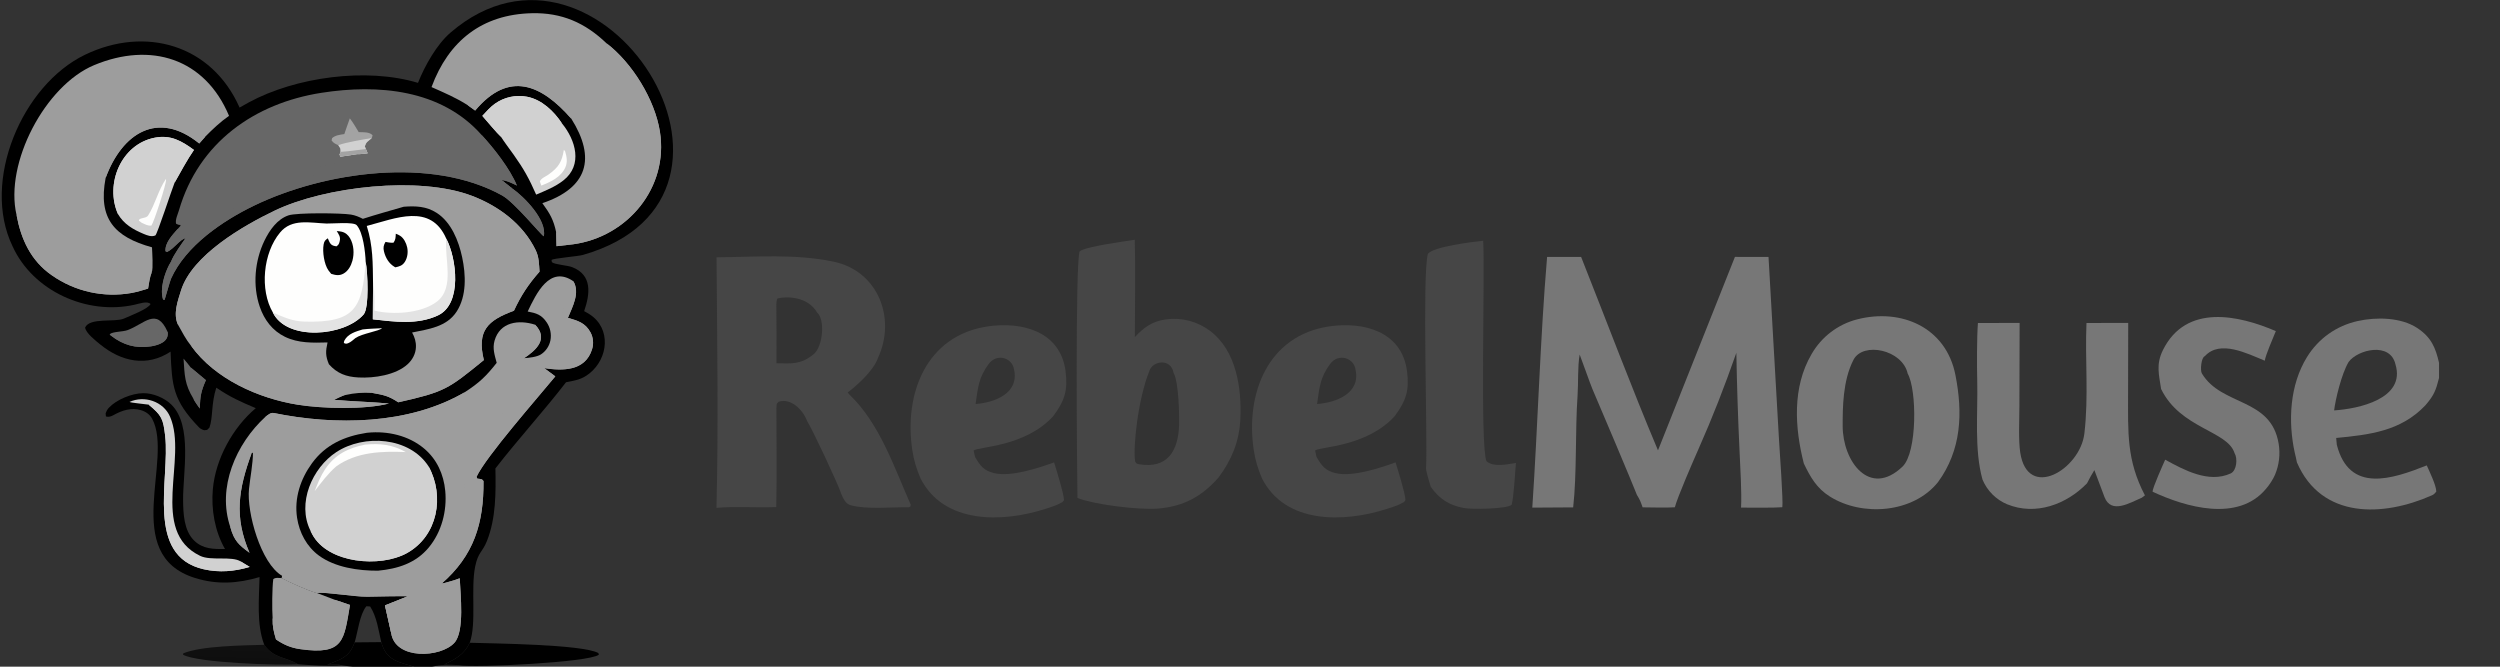 <svg width="150" height="40" viewBox="0 0 150 40" fill="none" xmlns="http://www.w3.org/2000/svg">
<rect x="0" y="0" width="150" height="40" fill="#333333" stroke="none"/>
<g clip-path="url(#clip0_16353_67420)">
<path d="M106.111 15.415L104.096 15.414L99.479 27.022C97.904 23.285 96.371 19.208 94.867 15.415L92.826 15.415C92.413 20.28 92.27 25.534 91.938 30.458C92.755 30.448 93.573 30.443 94.39 30.442C94.616 28.448 94.508 25.809 94.652 23.763C94.706 23.006 94.651 21.993 94.78 21.271C94.793 21.283 95.446 23.12 95.542 23.335C95.742 23.783 98.042 29.224 98.216 29.698C98.4 29.994 98.441 30.108 98.556 30.44C99.124 30.443 99.943 30.472 100.491 30.437C100.639 29.848 101.595 27.654 101.88 27.011C102.78 24.978 103.448 23.255 104.181 21.169C104.216 23.134 104.28 25.1 104.373 27.064C104.413 28.043 104.512 29.498 104.464 30.457C105.104 30.452 106.367 30.48 106.939 30.433C107.002 30.128 106.776 26.994 106.74 26.383L106.111 15.415Z" fill="#777777"/>
<path d="M121.177 19.377L118.676 19.379C118.608 20.247 118.613 21.988 118.635 22.897C118.678 24.794 118.449 26.98 118.949 28.772C119.229 29.443 119.759 29.976 120.425 30.255C122.133 30.956 123.992 30.267 125.221 28.998C125.355 28.721 125.506 28.47 125.662 28.206L126.245 29.759C126.254 29.783 126.264 29.807 126.273 29.832C126.676 30.857 127.771 30.178 128.509 29.862L128.696 29.722C127.589 27.612 127.685 25.944 127.685 23.63L127.693 19.376L125.189 19.379C125.095 21.608 125.327 23.764 125.062 26.015C124.809 28.161 121.66 30.059 121.214 27.154C121.099 26.404 121.163 25.159 121.164 24.363L121.177 19.377Z" fill="#777777"/>
<path d="M85.847 29.213C85.779 28.996 85.555 28.266 85.563 28.099C85.663 26.215 85.324 16.521 85.671 15.24C85.942 14.803 88.421 14.501 88.991 14.445C89.106 16.382 88.792 26.848 89.192 27.678C89.634 28.05 90.423 27.858 90.956 27.778C90.901 28.367 90.831 29.797 90.698 30.29C90.41 30.542 88.286 30.572 87.817 30.479C86.925 30.302 86.37 29.94 85.847 29.213Z" fill="#464646"/>
<path d="M129.771 21.015C129.355 21.861 129.535 22.469 129.666 23.339C130.826 25.721 133.649 25.838 134.073 27.186C134.266 27.503 134.21 28.238 133.839 28.408C132.526 29.008 131.041 28.201 129.911 27.581C129.792 27.855 129.133 29.306 129.157 29.504C131.148 30.433 134.279 31.342 135.957 29.333C136.152 29.119 136.392 28.743 136.504 28.477C136.748 27.894 136.823 27.253 136.72 26.629C136.266 23.839 133.296 24.387 132.11 22.403C132.007 22.232 132.065 21.447 132.294 21.367C133.206 20.37 134.834 21.214 135.887 21.642C135.94 21.275 136.393 20.268 136.55 19.866C134.345 18.92 131.162 18.187 129.771 21.015Z" fill="#777777"/>
<path d="M25.079 4.972C25.492 3.937 26.202 2.668 27.037 1.951C36.029 -5.774 47.246 11.775 34.975 15.296C34.675 15.382 33.205 15.493 33.092 15.598L33.113 15.731C33.288 15.879 34.044 15.915 34.339 16.032C35.545 16.508 35.408 17.626 35.049 18.669C35.166 18.73 35.28 18.796 35.39 18.867C36.684 19.718 36.501 21.502 35.365 22.407C34.893 22.782 34.534 22.819 33.962 22.935C32.656 24.633 31.088 26.347 29.725 28.106C29.753 29.545 29.762 31.083 29.218 32.455C28.942 33.15 28.685 33.121 28.509 33.998C28.236 35.361 28.604 37.397 28.185 38.565C27.826 39.305 27.347 39.517 26.645 39.883C26.873 39.887 27.32 39.885 27.529 39.919C27.015 39.922 26.424 39.875 25.927 40H24.843C24.46 39.886 24.028 39.788 23.674 39.602C23.212 39.358 23.022 39.016 22.873 38.527C22.716 37.826 22.605 36.999 22.209 36.389L21.983 36.374C21.583 36.851 21.465 37.928 21.28 38.542C21.066 39.098 20.846 39.372 20.297 39.614C20.078 39.711 19.855 39.799 19.632 39.885C19.873 39.883 20.276 39.83 20.494 39.923C19.645 39.983 18.733 39.917 17.885 39.86C17.123 39.4 16.443 39.521 15.855 38.689C15.383 37.452 15.545 35.923 15.573 34.624C14.255 35.014 13.024 35.092 11.696 34.677C7.208 33.276 10.434 27.557 9.129 25.125C8.988 24.861 8.733 24.69 8.452 24.608C7.88 24.441 7.326 24.621 6.827 24.898C6.671 24.985 6.527 25.039 6.355 24.989L6.339 24.805C6.383 24.673 6.439 24.563 6.535 24.462C7.002 23.967 7.913 23.6 8.587 23.59C9.172 23.581 9.872 23.869 10.288 24.282C11.562 25.546 10.97 28.383 10.986 30.003C10.994 30.815 11.033 31.833 11.648 32.434C12.172 32.948 12.817 32.95 13.499 32.939C12.888 31.873 12.662 30.565 12.771 29.344C12.934 27.534 13.971 25.647 15.347 24.49C14.395 24.085 13.831 23.837 12.978 23.262C12.667 24.209 12.784 25.049 12.569 25.651C12.399 25.824 12.478 25.79 12.252 25.814C12.139 25.783 12.017 25.723 11.937 25.639C10.368 24.009 10.316 23.154 10.235 21.098C8.813 22.036 7.284 21.7 6.018 20.671C5.747 20.45 5.15 19.988 5.107 19.652C5.388 19.033 6.91 19.351 7.432 19.116C7.776 18.962 8.913 18.529 9.033 18.24C8.836 18.042 8.358 18.22 8.095 18.279C5.225 18.933 1.976 17.469 0.753 14.775C-1.133 10.872 1.325 5.102 5.105 3.283C8.71 1.548 12.7 2.667 14.375 6.455C14.557 6.349 14.74 6.245 14.925 6.145C17.733 4.619 21.994 4.039 25.079 4.972Z" fill="black"/>
<path d="M10.676 19.476C10.379 18.826 10.663 18.068 10.86 17.432C11.52 15.302 14.619 13.53 16.485 12.636C19.493 11.195 25.145 10.535 28.334 11.757C29.905 12.36 31.375 13.43 32.142 15.013C32.343 15.427 32.338 15.838 32.372 16.299C31.704 17.063 31.268 17.713 30.837 18.644C29.243 19.229 28.607 19.847 29.031 21.605C26.882 23.353 26.697 23.508 23.896 24.138C23.32 23.755 23.021 23.698 22.36 23.579C21.716 23.55 21.324 23.567 20.68 23.71C20.486 23.769 20.231 23.899 20.041 23.989C21.12 24.085 22.23 24.112 23.338 24.21C21.902 24.589 19.325 24.518 17.867 24.283C15.511 23.904 12.905 22.749 11.468 20.755C11.155 20.37 10.919 19.911 10.676 19.476Z" fill="#9D9D9D"/>
<path d="M10.676 19.476C10.379 18.826 10.663 18.068 10.86 17.432C11.52 15.302 14.619 13.53 16.485 12.636C19.493 11.195 25.145 10.535 28.334 11.757C29.905 12.36 31.375 13.43 32.142 15.013C32.343 15.427 32.338 15.838 32.372 16.299C31.704 17.063 31.268 17.713 30.837 18.644C29.243 19.229 28.607 19.847 29.031 21.605C26.882 23.353 26.697 23.508 23.896 24.138C23.32 23.755 23.021 23.698 22.36 23.579C24.938 23.317 26.744 22.387 28.628 20.622L28.64 20.563C28.915 19.287 29.532 18.858 30.575 18.181C31.216 16.627 31.389 15.759 31.375 14.093C30.098 12.565 28.537 11.816 26.587 11.534C21.267 10.766 15.182 12.129 11.629 16.45C10.986 17.233 10.834 18.494 10.676 19.476Z" fill="#9D9D9D"/>
<path d="M11.469 20.755C15.061 22.814 16.27 23.687 20.68 23.71C20.486 23.768 20.231 23.899 20.041 23.989C21.12 24.085 22.23 24.112 23.338 24.21C21.902 24.589 19.325 24.518 17.867 24.283C15.511 23.904 12.905 22.749 11.469 20.755Z" fill="#9D9D9D"/>
<path d="M24.225 12.404C24.938 12.351 25.585 12.373 26.206 12.775C27.077 13.34 27.518 14.449 27.729 15.434C27.954 16.486 28.005 17.757 27.401 18.69C26.8 19.618 25.717 19.746 24.726 19.951C24.88 20.231 24.967 20.501 24.956 20.826C24.942 21.222 24.749 21.585 24.462 21.849C23.752 22.505 22.443 22.699 21.503 22.648C20.771 22.609 20.226 22.408 19.735 21.855C19.524 21.354 19.534 21.074 19.653 20.546C18.782 20.57 17.9 20.6 17.093 20.206C16.345 19.841 15.858 19.193 15.588 18.412C15.147 17.135 15.285 15.638 15.871 14.432C16.174 13.808 16.633 13.149 17.314 12.92C17.803 12.756 20.461 12.777 21.06 12.875C21.317 12.917 21.54 13.013 21.772 13.13C22.583 12.869 23.407 12.642 24.225 12.404Z" fill="black"/>
<path d="M16.373 18.752C15.575 17.392 15.782 15.172 16.804 13.951C17.511 13.089 18.623 13.378 19.591 13.412C19.918 13.423 21.216 13.299 21.401 13.51C21.793 13.955 21.916 15.119 21.941 15.708C22.061 16.325 22.158 18.475 21.817 18.867C20.665 20.194 17.209 20.475 16.373 18.752Z" fill="#FEFEFD"/>
<path d="M21.941 15.708C22.061 16.325 22.158 18.475 21.817 18.867C20.664 20.194 17.209 20.475 16.373 18.752C17.029 19.032 17.548 19.279 18.279 19.297C21.319 19.372 21.73 18.492 21.941 15.708Z" fill="#E3E3E3"/>
<path d="M20.205 13.863C20.305 13.87 20.405 13.88 20.503 13.903C20.727 13.957 20.89 14.099 21.004 14.296C21.232 14.689 21.262 15.213 21.144 15.646C21.06 15.951 20.891 16.26 20.608 16.417C20.352 16.558 20.132 16.511 19.871 16.43C19.815 16.365 19.761 16.297 19.71 16.228C19.45 15.87 19.338 15.103 19.417 14.668C19.454 14.464 19.511 14.41 19.668 14.297C19.712 14.398 19.758 14.524 19.823 14.612C19.922 14.745 20.038 14.752 20.189 14.781C20.323 14.681 20.341 14.639 20.383 14.469C20.445 14.21 20.328 14.068 20.205 13.863Z" fill="black"/>
<path d="M22.006 13.557C23.735 13.104 25.837 12.167 26.777 14.32C27.393 15.499 27.751 18.231 26.276 18.923C25.043 19.501 23.669 19.304 22.37 19.159L22.383 17.038C22.365 15.777 22.384 14.759 22.006 13.557Z" fill="#FEFEFD"/>
<path d="M26.777 14.32C27.393 15.499 27.752 18.231 26.277 18.923C25.044 19.501 23.669 19.304 22.37 19.159L22.383 17.038C22.502 17.506 22.466 18.141 22.465 18.634C23.552 18.912 25.293 18.805 26.216 18.096C27.311 17.255 26.65 15.465 26.775 14.343L26.777 14.32Z" fill="#E3E3E3"/>
<path d="M23.747 14.023C23.836 14.053 23.924 14.095 24.004 14.145C24.23 14.287 24.375 14.585 24.43 14.84C24.493 15.133 24.451 15.471 24.283 15.723C24.139 15.941 23.959 15.987 23.722 16.04C23.704 16.03 23.687 16.021 23.67 16.011C23.332 15.81 23.131 15.467 23.039 15.088C22.984 14.864 23.012 14.711 23.13 14.514C23.134 14.508 23.464 14.595 23.616 14.557C23.744 14.357 23.735 14.256 23.747 14.023Z" fill="black"/>
<path d="M21.756 19.767C22.141 19.72 22.535 19.714 22.922 19.693C22.749 19.868 21.727 20.01 21.33 20.281C21.2 20.386 21.053 20.526 20.898 20.588C20.779 20.635 20.747 20.633 20.632 20.581C20.633 20.528 20.64 20.476 20.666 20.428C20.887 20.016 21.346 19.894 21.756 19.767Z" fill="#FEFEFD"/>
<path d="M31.661 18.691C32.176 17.609 32.982 15.898 34.403 16.875C34.806 17.576 34.358 18.383 34.074 19.071C34.651 19.24 35.116 19.36 35.432 19.947C35.596 20.259 35.629 20.624 35.522 20.959C35.11 22.279 33.753 22.255 32.652 22.088L33.318 22.582C32.275 23.852 29.146 27.406 28.59 28.613L28.638 28.717C28.858 28.751 28.901 28.715 29.01 28.861C29.032 31.397 28.436 33.341 26.477 35.034C26.787 34.946 27.303 34.816 27.585 34.696C27.621 35.655 27.889 37.878 27.264 38.566C26.443 39.469 23.712 39.608 23.47 37.984L23.098 36.325L24.458 35.782C24.295 35.749 22.4 35.799 22.045 35.801C21.165 35.805 19.739 35.526 18.988 35.571C18.405 35.397 17.449 34.965 16.908 34.685L16.924 34.548C15.65 33.81 14.794 30.738 14.94 29.339C15.012 28.645 15.177 27.816 15.178 27.154L15.09 27.211C14.309 29.351 14.034 31.009 14.972 33.169C14.324 32.69 14.055 32.459 13.824 31.642C13.003 29.256 14.162 26.623 15.928 25.005C16.077 24.899 16.238 24.743 16.425 24.781C20.099 25.532 24.513 25.501 27.886 23.532C28.758 22.967 29.165 22.577 29.801 21.77C29.681 21.31 29.539 20.91 29.674 20.438C29.995 19.318 31.119 19.166 32.105 19.482C32.925 20.328 32.175 21.004 31.448 21.489C31.732 21.474 32.218 21.418 32.456 21.264C32.75 21.073 32.956 20.77 33.025 20.423C33.098 20.045 33.016 19.654 32.798 19.337C32.485 18.877 32.172 18.788 31.661 18.691Z" fill="#9D9D9D"/>
<path d="M34.403 16.875C34.807 17.576 34.358 18.383 34.075 19.071C34.651 19.24 35.116 19.36 35.432 19.948C35.597 20.259 35.629 20.624 35.522 20.959C35.11 22.279 33.754 22.255 32.653 22.088L33.318 22.582C32.275 23.852 29.146 27.406 28.59 28.613L28.638 28.718C28.858 28.751 28.901 28.715 29.01 28.861C29.032 31.397 28.436 33.341 26.477 35.035C26.787 34.947 27.304 34.816 27.585 34.696C27.622 35.655 27.889 37.878 27.264 38.566C26.443 39.469 23.712 39.608 23.47 37.984L23.098 36.325L24.458 35.782C24.295 35.749 22.4 35.799 22.045 35.801C21.165 35.805 19.739 35.526 18.988 35.571C18.405 35.397 17.45 34.966 16.908 34.685L16.924 34.548C17.242 34.546 18.268 34.845 18.665 34.897C21.871 35.321 26.73 35.404 27.647 31.352C27.928 30.112 27.877 28.824 27.859 27.534C29.563 25.557 31.216 23.536 32.815 21.471C33.093 21.481 33.788 21.537 34.025 21.477C34.632 21.296 35.102 20.458 34.957 19.845C34.854 19.411 34.142 19.188 33.753 18.974C33.624 18.713 34.251 17.405 34.403 16.875Z" fill="#9D9D9D"/>
<path d="M24.459 35.782C25.29 35.484 25.772 35.344 26.603 34.973C26.735 36.123 27.128 38.262 25.545 38.438C25.03 38.495 23.928 38.239 23.47 37.984L23.098 36.325L24.459 35.782Z" fill="#9D9D9D"/>
<path d="M27.887 23.532C27.369 24.181 26.166 24.718 25.402 24.987C22.384 26.05 18.98 25.749 15.929 25.005C16.078 24.9 16.238 24.743 16.425 24.781C20.099 25.532 24.514 25.501 27.887 23.532Z" fill="#9D9D9D"/>
<path d="M13.825 31.642C13.914 31.453 13.951 30.861 13.958 30.624C13.985 29.618 14.298 27.902 15.09 27.211C14.309 29.351 14.034 31.009 14.972 33.169C14.325 32.69 14.055 32.459 13.825 31.642Z" fill="#9D9D9D"/>
<path d="M32.105 19.481C32.925 20.328 32.176 21.003 31.448 21.489C31.286 21.591 30.934 21.535 30.749 21.501L30.73 21.439C31.66 20.856 32.077 20.634 32.105 19.481Z" fill="#9D9D9D"/>
<path d="M21.995 25.97L22.058 25.963C23.25 25.846 24.509 26.127 25.444 26.91C26.212 27.552 26.621 28.459 26.715 29.451C26.828 30.649 26.499 31.916 25.727 32.848C24.941 33.797 23.854 34.13 22.678 34.242C21.503 34.247 20.106 34.047 19.135 33.335C18.405 32.799 17.961 31.964 17.825 31.072C17.645 29.895 18.029 28.744 18.716 27.798C19.533 26.674 20.668 26.177 21.995 25.97Z" fill="black"/>
<path d="M18.627 31.841C17.804 30.195 18.733 28.074 20.178 27.127C21.841 26.036 24.576 26.211 25.718 27.988C26.697 29.779 26.26 32.162 24.414 33.187C22.814 34.075 19.677 33.817 18.736 32.058C18.698 31.986 18.662 31.914 18.627 31.841Z" fill="#D1D1D1"/>
<path d="M25.718 27.988C26.697 29.779 26.261 32.162 24.414 33.187C22.815 34.075 19.677 33.817 18.736 32.058C18.698 31.986 18.662 31.914 18.627 31.841C18.89 32.038 19.169 32.351 19.442 32.522C21.097 33.558 24.114 33.421 25.267 31.691C26.123 30.407 25.947 29.355 25.718 27.988Z" fill="#D1D1D1"/>
<path d="M21.9 26.678C22.807 26.592 23.541 26.673 24.35 27.125C22.909 27.064 21.406 27.109 20.184 27.976C19.681 28.405 19.281 28.949 18.879 29.47C19.056 29.017 19.233 28.565 19.503 28.159C20.092 27.276 20.892 26.877 21.9 26.678Z" fill="#FEFEFD"/>
<path d="M15.578 25.551L15.664 25.581C15.664 25.679 14.546 27.401 14.38 27.81C13.998 28.752 13.886 29.784 13.825 30.79L13.774 30.804C13.761 30.748 13.751 30.692 13.745 30.635C13.549 28.675 14.363 27.024 15.578 25.551Z" fill="#9D9D9D"/>
<path d="M30.719 19.686L31.15 19.69L31.184 19.741C30.901 19.874 30.596 19.995 30.369 20.217C30.364 20.222 30.359 20.227 30.354 20.232C30.249 20.353 30.173 20.442 30.017 20.491L29.974 20.382C30.148 20 30.342 19.855 30.719 19.686Z" fill="#9D9D9D"/>
<path d="M33.693 16.792C33.747 16.808 33.749 16.827 33.779 16.873C33.235 17.127 32.851 17.405 32.474 17.869L32.394 17.912C32.383 17.76 32.497 17.621 32.578 17.499C32.873 17.053 33.177 16.896 33.693 16.792Z" fill="#9D9D9D"/>
<path d="M0.991 12.893C0.268 9.795 2.705 5.13 5.657 3.904C9.035 2.502 12.287 3.484 13.742 6.95C13.225 7.308 12.751 7.758 12.311 8.205L11.954 8.609C9.466 6.59 7.319 8 6.338 10.676C5.871 13.123 6.869 14.218 9.12 14.839C9.131 15.131 9.203 16.129 9.106 16.333C8.986 16.612 8.936 17.008 8.884 17.316C8.572 17.412 8.212 17.518 7.894 17.578C6.222 17.875 4.502 17.494 3.108 16.516C1.852 15.646 1.261 14.359 0.991 12.893Z" fill="#9D9D9D"/>
<path d="M0.991 12.893C1.365 13.563 1.724 14.263 2.235 14.836C3.829 16.624 6.917 17.431 9.106 16.333C8.986 16.612 8.936 17.008 8.884 17.316C8.572 17.412 8.212 17.518 7.894 17.578C6.222 17.876 4.502 17.494 3.108 16.516C1.852 15.646 1.261 14.359 0.991 12.893Z" fill="#9D9D9D"/>
<path d="M6.338 10.676C6.415 9.183 7.678 7.448 9.224 7.231C10.656 7.031 11.213 7.419 12.311 8.206L11.954 8.61C9.466 6.59 7.319 8 6.338 10.676Z" fill="#9D9D9D"/>
<path d="M10.848 13.499C10.71 13.496 10.692 13.487 10.569 13.428C10.494 13.209 10.672 12.842 10.741 12.607C11.921 8.55 15.274 6.194 19.291 5.568C22.672 5.041 26.456 5.352 28.886 8.086C29.619 8.876 30.604 10.128 31.015 11.135C30.687 10.978 30.454 10.848 30.088 10.8L30.709 11.29C31.452 11.798 32.831 13.208 32.627 14.177C32.48 14.124 30.875 12.143 30.128 11.728C25.89 9.376 19.458 10.302 15.247 12.336C13.362 13.247 11.151 14.743 10.262 16.721C10.19 16.892 9.96 17.738 9.874 17.997L9.783 17.967C9.586 17.34 9.857 16.462 10.149 15.893C10.184 15.825 10.222 15.759 10.264 15.695C10.405 15.305 10.882 14.653 11.129 14.296C10.79 14.361 10.462 14.911 10.024 15.118L9.93 15.074C9.887 14.57 10.349 14.097 10.652 13.748L10.828 13.551L10.848 13.499Z" fill="#676767"/>
<path d="M26.614 10.091C26.832 9.891 26.77 9.891 27.048 9.9C27.457 9.913 28.42 10.179 28.771 10.088L28.846 10.159C29.036 10.302 29.895 10.757 30.088 10.8L30.709 11.29C31.452 11.798 32.831 13.207 32.627 14.177C32.48 14.124 30.875 12.143 30.128 11.728C25.89 9.376 19.458 10.302 15.247 12.336C13.362 13.247 11.151 14.743 10.262 16.721C10.19 16.892 9.96 17.738 9.874 17.997L9.783 17.967C9.586 17.34 9.857 16.462 10.149 15.893C10.184 15.825 10.222 15.759 10.264 15.695L10.359 15.669C10.519 15.503 10.767 15.273 10.857 15.072C11.335 14.727 12.059 13.853 12.701 13.389C15.349 11.48 18.607 10.327 21.824 10.02L21.936 10.108C22.32 9.942 23.473 9.952 23.926 9.94C24.824 9.933 25.722 9.984 26.614 10.091Z" fill="#676767"/>
<path d="M26.614 10.091C26.832 9.891 26.769 9.891 27.048 9.9C27.456 9.913 28.42 10.179 28.771 10.088L28.846 10.159C29.036 10.302 29.895 10.757 30.088 10.8L30.709 11.29C30.632 11.378 30.547 11.47 30.42 11.407C29.388 10.892 28.253 10.103 27.043 10.236C26.76 10.267 26.833 10.267 26.614 10.091Z" fill="#676767"/>
<path d="M28.885 8.086C29.619 8.876 30.604 10.128 31.015 11.135C30.687 10.978 30.454 10.848 30.088 10.8C29.895 10.757 29.036 10.302 28.846 10.159C29.263 10.14 29.591 10.223 29.997 10.306C29.698 9.621 29.073 8.568 28.885 8.086Z" fill="#676767"/>
<path d="M11.4 13.447C11.629 13.905 11.483 13.933 11.129 14.296C10.791 14.361 10.462 14.911 10.025 15.118L9.93 15.074C9.888 14.57 10.349 14.097 10.652 13.748L10.785 13.799C10.993 13.784 11.222 13.578 11.4 13.447Z" fill="#676767"/>
<path d="M11.399 13.447C11.788 13.181 11.991 13.013 12.474 12.993C12.588 12.988 12.707 12.922 12.806 12.864L12.825 12.961C12.17 13.507 11.266 14.33 10.857 15.072C10.767 15.273 10.519 15.503 10.359 15.67L10.264 15.695C10.405 15.305 10.882 14.653 11.129 14.296C11.483 13.933 11.629 13.905 11.399 13.447Z" fill="#676767"/>
<path d="M10.848 13.499C11.053 13.331 11.828 12.722 11.911 12.532L11.864 12.251C11.992 12.091 11.927 12.129 12.12 12.094C12.209 12.189 12.267 12.265 12.384 12.321C12.768 12.201 13.289 11.857 13.549 11.908L13.674 12.01L13.672 12.151L13.524 12.295C13.184 12.275 13.268 12.111 13.082 12.159C12.71 12.254 11.09 13.577 10.828 13.551L10.848 13.499Z" fill="#676767"/>
<path d="M20.74 5.515C21.351 5.446 22.029 5.442 22.639 5.524C22.834 5.551 23.08 5.577 23.207 5.745L23.191 5.825C23.064 5.92 23 6.008 22.837 5.985L22.688 5.672C22.277 5.564 20.963 5.791 20.511 5.852C17.059 6.318 14.391 7.594 12.251 10.416C11.767 11.142 11.336 11.903 10.964 12.693C11.352 11.15 12.146 9.741 13.263 8.616C14.897 6.942 17.011 6.087 19.278 5.702C19.757 5.621 20.254 5.518 20.74 5.515Z" fill="#676767"/>
<path d="M20.989 7.102C21.168 7.325 21.37 7.677 21.524 7.929C21.809 7.934 22.16 7.91 22.355 8.113L22.312 8.28C22.052 8.509 21.985 8.494 21.889 8.78L21.954 8.942L22.058 9.197C21.852 9.222 21.629 9.256 21.424 9.249C21.085 9.3 20.74 9.349 20.402 9.405L20.367 9.296L20.43 9.111C20.431 8.863 20.441 8.946 20.298 8.71C20.102 8.622 20.03 8.6 19.897 8.431L19.923 8.292C20.123 8.107 20.392 8.089 20.66 8.043C20.761 7.733 20.881 7.411 20.989 7.102Z" fill="#A3A3A3"/>
<path d="M20.298 8.71C20.814 8.526 21.746 8.38 22.312 8.28C22.052 8.509 21.985 8.494 21.889 8.78L21.954 8.942L22.058 9.197C21.852 9.222 21.63 9.256 21.424 9.249C21.085 9.3 20.74 9.349 20.402 9.405L20.367 9.296L20.431 9.111C20.432 8.863 20.441 8.947 20.298 8.71Z" fill="#D1D1D1"/>
<path d="M21.954 8.942L22.058 9.197C21.853 9.222 21.63 9.256 21.424 9.248C21.085 9.3 20.74 9.349 20.402 9.405L20.367 9.296L20.431 9.111C20.741 9.105 21.606 8.982 21.954 8.942Z" fill="#A3A3A3"/>
<path d="M20.367 9.296L20.402 9.405C20.411 9.465 20.452 9.568 20.473 9.63L20.425 9.702C19.937 9.818 18.875 10.086 18.418 10.048L18.413 9.977C18.856 9.595 19.844 9.56 20.367 9.296Z" fill="#676767"/>
<path d="M25.891 5.225C26.923 2.438 28.939 0.862 31.912 0.793C33.698 0.751 35.102 1.36 36.392 2.599C37.928 3.768 39.291 5.974 39.596 7.905C40.123 11.253 37.662 14.2 34.401 14.655C34.065 14.699 33.727 14.737 33.39 14.771L33.371 13.943C33.216 13.18 32.982 12.795 32.541 12.191C35.246 11.278 35.786 9.511 34.276 7.118C32.48 5.071 30.539 4.216 28.509 6.634L28.08 6.324C27.403 5.881 26.629 5.552 25.891 5.225Z" fill="#9D9D9D"/>
<path d="M36.393 2.599C37.928 3.768 39.292 5.973 39.596 7.904C40.124 11.252 37.662 14.2 34.402 14.655C34.065 14.698 33.728 14.737 33.39 14.771L33.372 13.942C35.656 13.585 37.878 12.451 38.49 9.998C38.894 8.379 38.598 6.277 37.801 4.817C37.386 4.058 36.834 3.353 36.393 2.599Z" fill="#9D9D9D"/>
<path d="M28.08 6.323C28.968 5.371 29.488 4.929 30.874 4.821C32.147 4.722 33.936 5.869 34.276 7.118C32.48 5.071 30.539 4.215 28.509 6.634L28.08 6.323Z" fill="#9D9D9D"/>
<path d="M31.133 1.105C32.637 0.925 34.049 1.171 35.282 2.086C34.941 2.116 34.194 1.699 33.834 1.581C32.337 1.086 30.47 1.465 29.104 2.168C27.602 3.002 27.397 4.133 26.312 5.105C26.478 4.488 26.764 3.951 27.14 3.439C28.15 2.068 29.476 1.354 31.133 1.105Z" fill="#9D9D9D"/>
<path d="M28.94 6.953C29.163 6.709 29.434 6.405 29.702 6.219C30.261 5.825 30.954 5.676 31.625 5.805C32.511 5.979 33.228 6.667 33.717 7.401C34.543 8.409 34.98 9.898 33.81 10.82C33.316 11.21 32.741 11.433 32.17 11.678C31.749 10.725 31.434 10.147 30.824 9.29C30.677 9.083 30.169 8.399 30.062 8.214C29.831 8.005 29.178 7.224 28.94 6.953Z" fill="#D1D1D1"/>
<path d="M28.94 6.953C29.163 6.709 29.434 6.405 29.702 6.219C30.261 5.825 30.954 5.676 31.625 5.805C32.511 5.979 33.228 6.667 33.717 7.401C32.366 6.449 30.806 5.383 29.424 7.057C29.64 7.401 29.944 7.835 30.062 8.214C29.831 8.005 29.178 7.224 28.94 6.953Z" fill="#D1D1D1"/>
<path d="M33.832 8.991L33.905 9.071C34.002 9.399 34.066 9.704 33.926 10.031C33.669 10.628 33.042 10.913 32.481 11.135L32.392 10.888C32.46 10.695 32.748 10.59 32.908 10.475C33.51 10.046 33.715 9.719 33.832 8.991Z" fill="#FEFEFD"/>
<path d="M7.082 12.852C6.275 11.045 7.268 8.642 9.303 8.259C10.247 8.082 10.899 8.456 11.637 8.997C11.258 9.538 10.804 10.375 10.475 10.963C10.319 11.338 9.427 14.079 9.321 14.126C9.087 14.23 8.826 14.122 8.606 14.029C7.982 13.767 7.433 13.449 7.082 12.852Z" fill="#D1D1D1"/>
<path d="M7.082 12.852C6.275 11.045 7.268 8.642 9.303 8.259C10.247 8.082 10.899 8.456 11.637 8.997C11.258 9.538 10.804 10.375 10.475 10.963L10.477 10.94C10.59 10.11 11.856 8.768 9.941 8.667C7.639 8.547 7.016 10.932 7.082 12.852Z" fill="#D1D1D1"/>
<path d="M9.956 10.736C9.96 10.756 9.961 10.756 9.964 10.779C9.992 11.003 9.237 13.334 9.084 13.533C8.88 13.568 8.672 13.442 8.489 13.36L8.334 13.238C8.325 13.051 8.767 13.121 8.885 12.934C9.315 12.256 9.493 11.414 9.956 10.736Z" fill="#FEFEFD"/>
<path d="M16.357 37.093C16.317 36.571 16.326 35.254 16.398 34.745C16.563 34.634 16.681 34.679 16.909 34.685C17.45 34.966 18.405 35.398 18.988 35.571L20.096 35.991C20.39 36.09 20.71 36.191 20.999 36.299C20.636 38.398 20.647 39.325 18.014 38.948C17.449 38.867 17.037 38.688 16.56 38.367C16.422 37.897 16.343 37.595 16.357 37.093Z" fill="#9D9D9D"/>
<path d="M20.096 35.991C20.39 36.09 20.71 36.191 20.999 36.299C20.636 38.398 20.648 39.325 18.014 38.948C17.449 38.867 17.037 38.687 16.56 38.367C16.422 37.897 16.343 37.595 16.357 37.093L16.76 37.704C17.465 38.062 18.717 38.467 19.403 37.924C19.971 37.474 20.011 36.654 20.096 35.991Z" fill="#9D9D9D"/>
<path d="M8.921 24.279C8.728 24.248 7.822 24.165 7.771 24.116C8.646 23.71 9.804 24.073 10.207 25.011C11.28 27.51 8.924 31.86 12.008 33.351C12.663 33.668 13.909 33.343 14.446 33.69L14.982 34.016C14.069 34.286 13.163 34.368 12.226 34.156C8.69 33.357 10.206 28.742 9.912 26.17C9.792 25.118 9.707 24.932 8.921 24.279Z" fill="#D1D1D1"/>
<path d="M8.921 24.279C9.189 24.292 9.6 24.536 9.693 24.691C11.32 27.414 7.954 33.6 13.13 33.895C13.461 33.914 14.166 33.937 14.446 33.69L14.982 34.015C14.068 34.286 13.163 34.368 12.225 34.156C8.69 33.357 10.206 28.742 9.912 26.17C9.792 25.118 9.707 24.932 8.921 24.279Z" fill="#D1D1D1"/>
<path d="M6.586 20.075L6.592 20.046C6.753 19.896 7.367 19.909 7.636 19.813C8.67 19.442 9.387 18.4 10.057 19.914C10.147 20.497 9.541 20.704 9.062 20.781C8.154 20.926 7.385 20.7 6.663 20.14C6.637 20.119 6.611 20.098 6.586 20.075Z" fill="#676767"/>
<path d="M10.057 19.913C10.147 20.497 9.541 20.703 9.062 20.78C8.154 20.926 7.385 20.699 6.663 20.14C6.637 20.119 6.611 20.097 6.586 20.075C7.999 20.171 8.476 20.506 10.057 19.913Z" fill="#676767"/>
<path d="M9.358 19.329C9.437 19.33 9.485 19.366 9.551 19.407L9.507 19.522C9.101 19.835 8.557 19.923 8.063 19.988L7.916 19.913C8.332 19.639 8.867 19.402 9.358 19.329Z" fill="#676767"/>
<path d="M11.012 21.516C11.156 21.672 11.311 21.88 11.445 22.05L12.354 22.809C12.056 23.485 12.014 23.767 11.984 24.51C11.912 24.406 11.643 24.032 11.613 23.937C11.072 23.059 11.078 22.516 11.012 21.516Z" fill="#676767"/>
<path d="M11.445 22.05L12.354 22.809C12.057 23.485 12.014 23.768 11.984 24.511C11.912 24.407 11.643 24.032 11.613 23.937C11.923 23.437 11.618 22.56 11.445 22.05Z" fill="#676767"/>
<path d="M141.458 19.263C142.577 19.012 144.057 19.036 145.032 19.679C145.871 20.233 146.134 20.853 146.342 21.773V22.677C146.153 23.421 146.042 23.72 145.521 24.321C144.047 25.875 142.164 26.086 140.171 26.278C140.182 26.414 140.194 26.549 140.208 26.685C140.957 29.615 143.52 28.751 145.606 27.924C145.769 28.292 146.179 29.131 146.177 29.498C146.11 29.574 146.059 29.643 145.971 29.692C145.946 29.704 145.921 29.715 145.896 29.727C142.998 31.009 139.294 31.164 137.815 27.746C137.783 27.536 137.729 27.362 137.684 27.157C137.274 25.266 137.385 23.1 138.419 21.424C139.112 20.301 140.195 19.546 141.458 19.263ZM143.729 21.865C143.415 20.488 141.463 20.975 140.918 21.715C140.488 22.438 140.126 23.974 140.047 24.624C141.486 24.535 144.354 23.934 143.729 21.865Z" fill="#777777"/>
<path d="M26.645 39.883C27.347 39.517 27.826 39.305 28.185 38.565C29.553 38.611 34.919 38.656 35.901 39.181L35.931 39.284C35.301 39.75 28.575 40.067 27.529 39.919C27.321 39.885 26.873 39.887 26.645 39.883Z" fill="black"/>
<path d="M17.886 39.86C16.704 39.935 11.84 39.77 10.985 39.284L10.992 39.204C12.056 38.748 14.625 38.725 15.856 38.688C16.443 39.521 17.124 39.4 17.886 39.86Z" fill="url(#paint0_linear_16353_67420)"/>
<path d="M21.28 38.542L22.873 38.527C23.022 39.016 23.212 39.358 23.674 39.602C24.028 39.788 24.461 39.886 24.843 40H21.165L20.494 39.923C20.276 39.83 19.873 39.883 19.632 39.885C19.855 39.799 20.078 39.711 20.297 39.614C20.847 39.372 21.067 39.098 21.28 38.542Z" fill="black"/>
<path d="M111.426 19.163C114.059 18.483 116.762 19.623 117.327 22.506C117.776 24.796 117.685 26.999 116.282 28.925C114.794 30.787 111.741 31.019 109.787 29.789C108.998 29.292 108.618 28.621 108.229 27.807C107.683 25.662 107.529 23.239 108.691 21.253C109.286 20.213 110.273 19.459 111.426 19.163ZM114.462 22.418C114.146 20.976 111.778 20.488 111.21 21.587C110.561 22.845 110.56 24.478 110.56 25.553C110.559 27.675 112.175 29.886 114.151 27.996C115.046 27.14 115.015 23.383 114.462 22.418Z" fill="#777777"/>
<path d="M79.761 19.583C81.781 19.288 84.114 19.86 84.422 22.279C84.568 23.427 84.364 24.054 83.679 24.972C81.977 26.835 79.162 26.794 78.906 27.032C78.935 27.159 78.967 27.291 78.991 27.418C79.304 27.948 79.506 28.237 80.139 28.389C81.146 28.629 82.781 28.087 83.734 27.743C83.883 28.242 84.31 29.57 84.328 30.006C84.26 30.099 84.241 30.143 84.129 30.178C84.097 30.197 84.065 30.215 84.033 30.232C83.821 30.343 83.434 30.463 83.202 30.537C80.665 31.353 77.109 31.474 75.71 28.683C75.464 28.084 75.322 27.642 75.225 27C74.716 23.624 76.064 20.124 79.761 19.583ZM81.332 22.182C81.239 21.468 80.301 21.164 79.802 21.844C79.201 22.663 79.165 23.256 79.024 24.241C80.169 24.156 81.645 23.599 81.332 22.182Z" fill="#464646"/>
<path d="M59.274 19.583C61.293 19.288 63.626 19.86 63.934 22.278C64.08 23.427 63.877 24.055 63.192 24.972C61.489 26.835 58.674 26.793 58.418 27.032C58.447 27.159 58.479 27.29 58.503 27.418C58.817 27.948 59.018 28.237 59.652 28.388C60.658 28.629 62.293 28.086 63.246 27.743C63.395 28.241 63.822 29.571 63.84 30.007C63.773 30.099 63.753 30.142 63.641 30.177C63.609 30.196 63.578 30.214 63.546 30.231C63.334 30.342 62.946 30.462 62.714 30.537C60.177 31.353 56.621 31.473 55.222 28.682C54.977 28.084 54.834 27.643 54.737 27.001C54.228 23.624 55.576 20.123 59.274 19.583ZM60.844 22.181C60.751 21.468 59.814 21.164 59.315 21.845C58.714 22.663 58.678 23.255 58.536 24.241C59.681 24.155 61.157 23.599 60.844 22.181Z" fill="#464646"/>
<path d="M68.086 14.384C68.135 16.256 68.09 18.337 68.091 20.225C68.631 19.645 69.118 19.287 69.938 19.165C70.884 19.031 71.844 19.279 72.608 19.856C74.186 21.049 74.507 23.295 74.42 25.154C74.357 26.487 73.903 27.586 73.117 28.645C72.1 29.803 70.998 30.396 69.446 30.516C68.332 30.603 65.666 30.28 64.648 29.88C64.618 28.109 64.51 15.782 64.779 15.077C65.191 14.783 67.431 14.491 68.086 14.384ZM70.414 22.368C70.244 21.463 69.139 21.656 68.962 22.259C68.292 23.903 67.956 26.882 68.116 27.713C68.201 27.807 68.186 27.827 68.318 27.85C70.039 28.155 70.702 27.066 70.747 25.475C70.761 24.976 70.732 22.927 70.414 22.368Z" fill="#464646"/>
<path d="M42.993 15.439C45.31 15.419 47.726 15.217 50.023 15.702C52.694 16.266 53.776 19.105 52.683 21.464C52.423 22.244 51.36 23.177 50.862 23.546L50.959 23.668C52.772 25.401 53.626 27.97 54.644 30.285L54.622 30.392L54.527 30.435C53.496 30.42 52.002 30.579 51.041 30.314C50.726 30.227 50.596 29.91 50.474 29.63C50.34 29.158 48.708 25.68 48.435 25.28C48.14 24.502 47.409 23.883 46.725 24.101C46.558 24.261 46.607 24.223 46.584 24.502C46.583 26.431 46.62 28.507 46.574 30.424C45.416 30.472 44.113 30.372 42.988 30.47C43.112 25.689 43.026 20.249 42.993 15.439ZM49.034 18.763C48.456 17.774 47.216 17.777 46.669 17.901C46.593 17.935 46.591 18.152 46.58 18.238C46.593 19.424 46.595 20.61 46.588 21.796C47.502 21.808 48.027 21.888 48.81 21.262C49.38 20.807 49.516 19.176 49.034 18.763Z" fill="#464646"/>
</g>
<defs>
<linearGradient id="paint0_linear_16353_67420" x1="14.595" y1="38.757" x2="14.567" y2="39.657" gradientUnits="userSpaceOnUse">
<stop stop-opacity="0.682"/>
<stop offset="1" stop-opacity="0.725"/>
</linearGradient>
<clipPath id="clip0_16353_67420">
<rect width="146.341" height="40" fill="white"/>
</clipPath>
</defs>
</svg>
